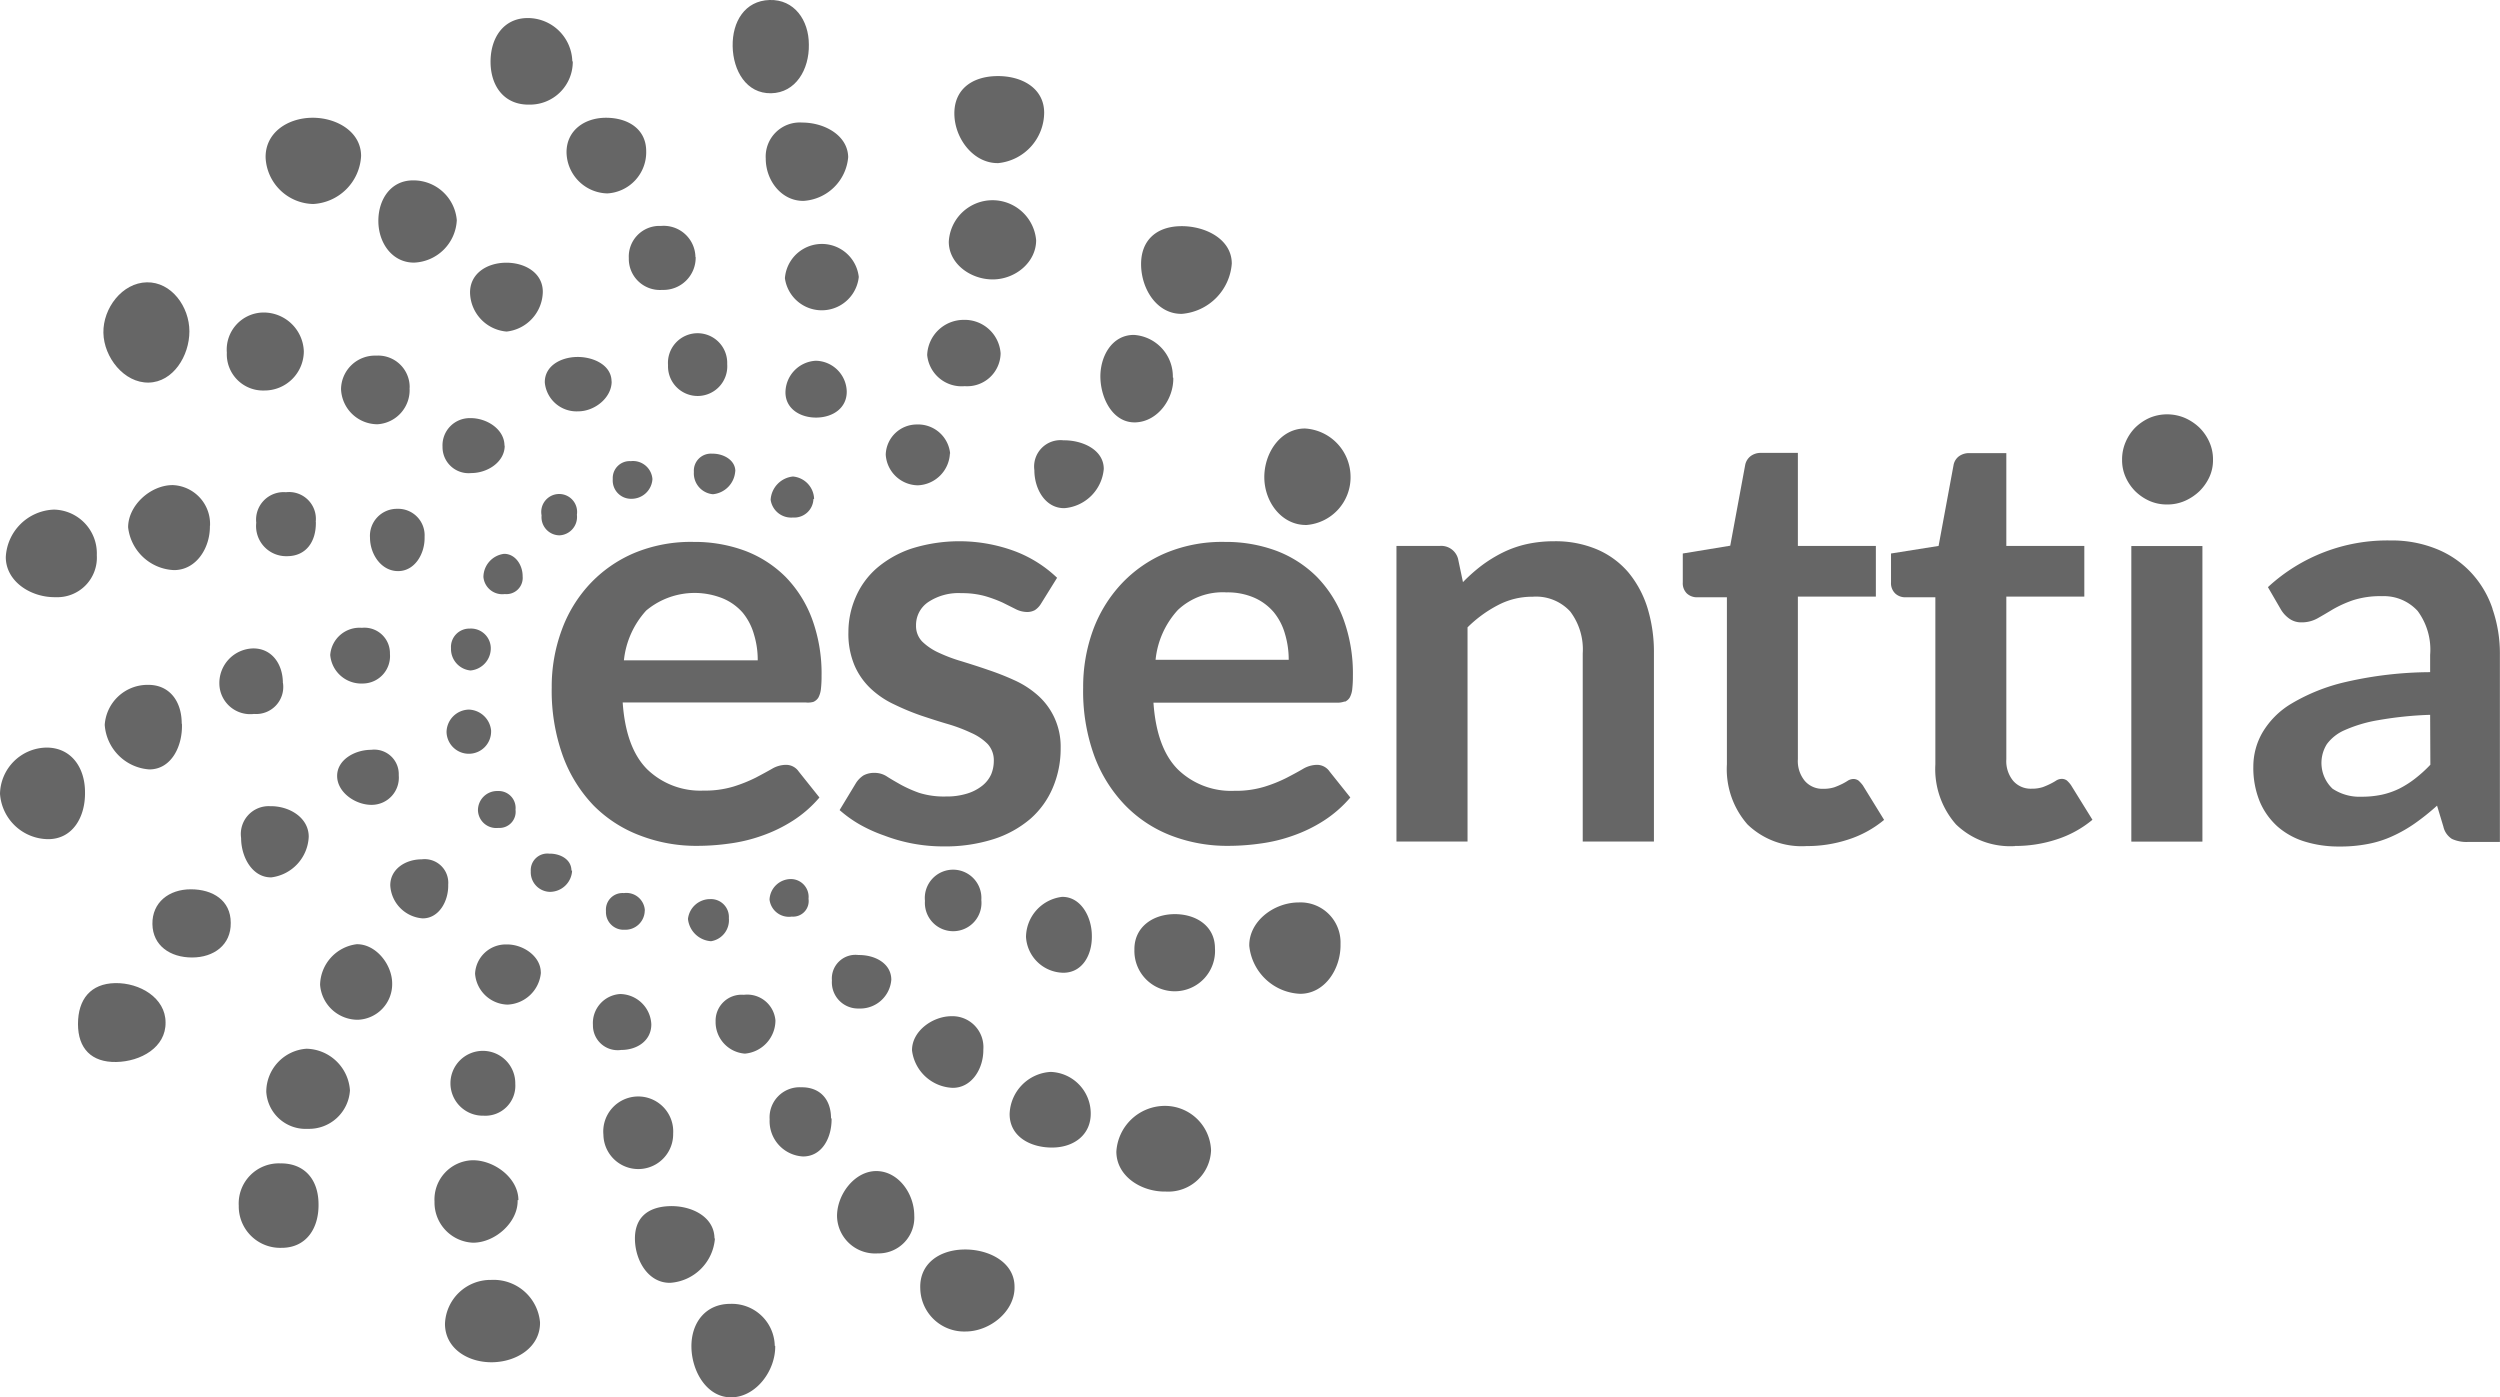 <svg xmlns="http://www.w3.org/2000/svg" viewBox="0 0 224.39 125.43"><defs><style>.cls-1{fill:#666;}</style></defs><g id="Capa_2" data-name="Capa 2"><g id="Capa_2-2" data-name="Capa 2"><path class="cls-1" d="M73,63a1,1,0,0,0,.45-.38,2.14,2.14,0,0,0,.23-.75,10,10,0,0,0,.06-1.21,14.2,14.2,0,0,0-.85-5.1,10.74,10.74,0,0,0-2.38-3.78,10.32,10.32,0,0,0-3.63-2.34,13,13,0,0,0-4.61-.8,13.23,13.23,0,0,0-5.35,1,11.73,11.73,0,0,0-4,2.8,12.12,12.12,0,0,0-2.52,4.16,14.64,14.64,0,0,0-.88,5.11,17.26,17.26,0,0,0,1,6.14,12.72,12.72,0,0,0,2.76,4.45A11.63,11.63,0,0,0,57.47,75a14,14,0,0,0,5.15.92,20.79,20.79,0,0,0,2.88-.21A14.3,14.3,0,0,0,68.42,75a13.18,13.18,0,0,0,2.75-1.34,10.66,10.66,0,0,0,2.38-2.08l-1.86-2.33a1.37,1.37,0,0,0-1.17-.6A2.49,2.49,0,0,0,69.3,69c-.42.24-.92.51-1.47.8a13.2,13.2,0,0,1-2,.8,8.82,8.82,0,0,1-2.68.36,6.85,6.85,0,0,1-5.06-1.91q-1.92-1.92-2.2-6H72.31A1.89,1.89,0,0,0,73,63m-17-3.73a7.82,7.82,0,0,1,2-4.47,6.77,6.77,0,0,1,6.85-1.1A4.84,4.84,0,0,1,66.67,55a5.37,5.37,0,0,1,1,1.93,7.74,7.74,0,0,1,.34,2.34Z"/><path class="cls-1" d="M93.44,54.18a1.82,1.82,0,0,1-.55.58,1.43,1.43,0,0,1-.73.17,2.32,2.32,0,0,1-1-.26L90,54.09a11.74,11.74,0,0,0-1.6-.59,7.68,7.68,0,0,0-2.1-.26,4.9,4.9,0,0,0-3,.81,2.48,2.48,0,0,0-1.08,2.09,2,2,0,0,0,.55,1.44,5.2,5.2,0,0,0,1.48,1,14.19,14.19,0,0,0,2.08.78c.77.24,1.57.49,2.37.77a23.54,23.54,0,0,1,2.38.94,8.28,8.28,0,0,1,2.08,1.35,6.08,6.08,0,0,1,1.48,2,6.2,6.2,0,0,1,.56,2.74,8.9,8.9,0,0,1-.7,3.53,7.69,7.69,0,0,1-2,2.79,9.55,9.55,0,0,1-3.33,1.84,14.32,14.32,0,0,1-4.53.65A14.81,14.81,0,0,1,79.38,75a13.31,13.31,0,0,1-2.22-1,11.07,11.07,0,0,1-1.8-1.29l1.47-2.43a2.29,2.29,0,0,1,.67-.68,2,2,0,0,1,1-.23,2,2,0,0,1,1.13.34c.34.22.76.46,1.22.72a11.6,11.6,0,0,0,1.64.73,7.39,7.39,0,0,0,2.4.33,6.18,6.18,0,0,0,1.94-.27,4.09,4.09,0,0,0,1.35-.71,2.74,2.74,0,0,0,.78-1,3.13,3.13,0,0,0,.24-1.2,2.16,2.16,0,0,0-.55-1.53,4.79,4.79,0,0,0-1.48-1,14.31,14.31,0,0,0-2.09-.79c-.79-.23-1.59-.49-2.4-.76a21.73,21.73,0,0,1-2.41-1,8,8,0,0,1-2.09-1.4,6.28,6.28,0,0,1-1.48-2.1,7.28,7.28,0,0,1-.55-3,7.82,7.82,0,0,1,.64-3.1A7.24,7.24,0,0,1,78.69,51a9.39,9.39,0,0,1,3.12-1.76,14.32,14.32,0,0,1,9.32.25,11.24,11.24,0,0,1,3.75,2.37Z"/><path class="cls-1" d="M120.68,63a1,1,0,0,0,.46-.38,2,2,0,0,0,.23-.75,10,10,0,0,0,.06-1.21,14.2,14.2,0,0,0-.85-5.1,10.74,10.74,0,0,0-2.38-3.78,10.32,10.32,0,0,0-3.63-2.34,13,13,0,0,0-4.62-.8,13.13,13.13,0,0,0-5.33,1,11.67,11.67,0,0,0-4,2.8,12.3,12.3,0,0,0-2.53,4.16,14.86,14.86,0,0,0-.87,5.11,17,17,0,0,0,1,6.14A12.72,12.72,0,0,0,101,72.29,11.54,11.54,0,0,0,105.12,75a14,14,0,0,0,5.14.92,20.82,20.82,0,0,0,2.89-.21,14.3,14.3,0,0,0,2.92-.71,13,13,0,0,0,2.75-1.34,10.88,10.88,0,0,0,2.38-2.08l-1.86-2.33a1.37,1.37,0,0,0-1.17-.6,2.55,2.55,0,0,0-1.23.37c-.41.24-.91.51-1.47.8a12.63,12.63,0,0,1-2,.8,8.82,8.82,0,0,1-2.68.36,6.85,6.85,0,0,1-5.06-1.91q-1.92-1.92-2.2-6H120a1.87,1.87,0,0,0,.72-.12m-17-3.73a7.75,7.75,0,0,1,2-4.47,5.87,5.87,0,0,1,4.37-1.58,6,6,0,0,1,2.49.48,4.89,4.89,0,0,1,1.75,1.3,5.37,5.37,0,0,1,1,1.93,8.07,8.07,0,0,1,.34,2.34Z"/><path class="cls-1" d="M125.34,75.53V49h3.9a1.56,1.56,0,0,1,1.63,1.16l.44,2.09a14.87,14.87,0,0,1,1.69-1.5,12.29,12.29,0,0,1,1.89-1.16,9.61,9.61,0,0,1,2.13-.75,11.4,11.4,0,0,1,2.49-.26,9.54,9.54,0,0,1,3.85.74,7.65,7.65,0,0,1,2.8,2.06,9.36,9.36,0,0,1,1.71,3.18,13.5,13.5,0,0,1,.58,4.08V75.53h-6.39V58.65a5.64,5.64,0,0,0-1.12-3.76,4.16,4.16,0,0,0-3.38-1.33,6.57,6.57,0,0,0-3.1.75,11.22,11.22,0,0,0-2.74,2V75.53Z"/><path class="cls-1" d="M162.15,75.94a7,7,0,0,1-5.3-1.94A7.51,7.51,0,0,1,155,68.61v-15H152.3a1.32,1.32,0,0,1-.89-.34,1.28,1.28,0,0,1-.37-1V49.68l4.26-.7,1.34-7.24a1.32,1.32,0,0,1,.49-.8,1.5,1.5,0,0,1,.94-.29h3.3V49h7v4.55h-7v14.6A2.78,2.78,0,0,0,162,70.1a2.08,2.08,0,0,0,1.65.7,3.17,3.17,0,0,0,1-.14,7,7,0,0,0,.7-.3,4.8,4.8,0,0,0,.52-.3,1,1,0,0,1,.47-.14.79.79,0,0,1,.47.14,2.91,2.91,0,0,1,.39.43l1.91,3.1a9.64,9.64,0,0,1-3.21,1.76,11.77,11.77,0,0,1-3.75.59"/><path class="cls-1" d="M180.87,75.94a7,7,0,0,1-5.3-1.94,7.51,7.51,0,0,1-1.86-5.39v-15H171a1.3,1.3,0,0,1-.89-.34,1.28,1.28,0,0,1-.38-1V49.68L174,49l1.34-7.24a1.27,1.27,0,0,1,.48-.8,1.53,1.53,0,0,1,.95-.29h3.31V49h7v4.55h-7v14.6a2.78,2.78,0,0,0,.62,1.94,2.08,2.08,0,0,0,1.65.7,3.17,3.17,0,0,0,1-.14,6.74,6.74,0,0,0,.69-.3,5,5,0,0,0,.53-.3.94.94,0,0,1,.47-.14.77.77,0,0,1,.47.14,2.44,2.44,0,0,1,.38.43l1.92,3.1a9.64,9.64,0,0,1-3.21,1.76,11.82,11.82,0,0,1-3.75.59"/><path class="cls-1" d="M198.63,41.27a3.58,3.58,0,0,1-.33,1.56,4.35,4.35,0,0,1-.89,1.26,4.54,4.54,0,0,1-1.31.87,3.91,3.91,0,0,1-1.6.32,3.84,3.84,0,0,1-1.57-.32,4.39,4.39,0,0,1-1.28-.87,4.27,4.27,0,0,1-.86-1.26,3.72,3.72,0,0,1-.32-1.56,3.91,3.91,0,0,1,.32-1.6,4.16,4.16,0,0,1,.86-1.29,4.39,4.39,0,0,1,1.28-.87,4,4,0,0,1,1.57-.32,4.08,4.08,0,0,1,1.6.32,4.54,4.54,0,0,1,1.31.87,4.24,4.24,0,0,1,.89,1.29,3.76,3.76,0,0,1,.33,1.6"/><rect class="cls-1" x="191.3" y="49.01" width="6.38" height="26.53"/><path class="cls-1" d="M223.72,54.64a8.91,8.91,0,0,0-1.92-3.24,8.65,8.65,0,0,0-3.09-2.12,10.63,10.63,0,0,0-4.15-.77,15.78,15.78,0,0,0-11,4.19l1.16,2a2.67,2.67,0,0,0,.75.82,1.82,1.82,0,0,0,1.12.34,2.88,2.88,0,0,0,1.42-.36c.43-.24.9-.52,1.4-.82a10.43,10.43,0,0,1,1.8-.81,8,8,0,0,1,2.59-.36A4.1,4.1,0,0,1,217,54.84a5.83,5.83,0,0,1,1.12,3.94v1.55a34.38,34.38,0,0,0-7.57.88,16.9,16.9,0,0,0-4.89,1.95,7.4,7.4,0,0,0-2.62,2.64,6.11,6.11,0,0,0-.79,3,8,8,0,0,0,.57,3.13,6.3,6.3,0,0,0,1.59,2.25,6.66,6.66,0,0,0,2.44,1.35,10.23,10.23,0,0,0,3.1.45,12.93,12.93,0,0,0,2.59-.23,9.42,9.42,0,0,0,2.2-.7,12.51,12.51,0,0,0,2-1.14,20.75,20.75,0,0,0,2-1.6l.57,1.89a1.75,1.75,0,0,0,.77,1.1,3.14,3.14,0,0,0,1.43.27h2.87V58.78a12.23,12.23,0,0,0-.67-4.14m-5.57,14a12,12,0,0,1-1.38,1.25,8.66,8.66,0,0,1-1.42.9,7,7,0,0,1-1.56.54,8.61,8.61,0,0,1-1.81.18,4.36,4.36,0,0,1-2.61-.72,3.18,3.18,0,0,1-.51-4,3.91,3.91,0,0,1,1.61-1.26,12.47,12.47,0,0,1,3-.89,32.75,32.75,0,0,1,4.66-.48Z"/><path class="cls-1" d="M121.22,42.75a4.35,4.35,0,0,0-4.09-4.29c-2.21,0-3.68,2.22-3.65,4.43s1.59,4.27,3.8,4.23a4.29,4.29,0,0,0,3.94-4.37"/><path class="cls-1" d="M110.56,23.66c0-2.21-2.4-3.4-4.6-3.36s-3.58,1.3-3.54,3.5,1.46,4.41,3.67,4.37a4.89,4.89,0,0,0,4.47-4.51"/><path class="cls-1" d="M93.72,10.12c0-2.2-2-3.33-4.26-3.29s-3.84,1.23-3.8,3.43,1.73,4.42,3.94,4.38a4.58,4.58,0,0,0,4.12-4.52"/><path class="cls-1" d="M72.6,4c0-2.2-1.32-4.07-3.53-4s-3.35,1.94-3.31,4.15S67,8.41,69.21,8.37,72.64,6.24,72.6,4"/><path class="cls-1" d="M51.37,5.53a4,4,0,0,0-4-3.91c-2.21,0-3.37,1.83-3.34,4s1.27,3.81,3.48,3.77a3.84,3.84,0,0,0,3.9-3.9"/><path class="cls-1" d="M32.41,14c0-2.2-2.24-3.47-4.44-3.43s-4.17,1.37-4.13,3.58a4.37,4.37,0,0,0,4.27,4.16A4.55,4.55,0,0,0,32.41,14"/><path class="cls-1" d="M17,29.74c0-2.21-1.61-4.44-3.82-4.4s-3.94,2.32-3.9,4.53,1.86,4.51,4.06,4.47S17,31.94,17,29.74"/><path class="cls-1" d="M8.69,49.81a3.93,3.93,0,0,0-3.84-4.07A4.49,4.49,0,0,0,.52,50c0,2.2,2.26,3.64,4.47,3.6a3.55,3.55,0,0,0,3.7-3.75"/><path class="cls-1" d="M7.63,71.1c0-2.21-1.24-4-3.45-4A4.24,4.24,0,0,0,0,71.24a4.37,4.37,0,0,0,4.32,4.08c2.21,0,3.35-2,3.31-4.22"/><path class="cls-1" d="M14.86,91.77c0-2.2-2.31-3.57-4.52-3.53S7,89.7,7,91.91s1.22,3.45,3.43,3.41S14.9,94,14.86,91.77"/><path class="cls-1" d="M28.59,108.1c0-2.21-1.24-3.71-3.45-3.68a3.6,3.6,0,0,0-3.71,3.8A3.72,3.72,0,0,0,25.28,112c2.2,0,3.35-1.74,3.31-3.94"/><path class="cls-1" d="M48.47,118.68a4.18,4.18,0,0,0-4.39-3.8,4.09,4.09,0,0,0-4.14,3.94c0,2.21,2.06,3.49,4.27,3.45s4.3-1.39,4.26-3.59"/><path class="cls-1" d="M69.54,120.8a3.85,3.85,0,0,0-4-3.77c-2.21,0-3.52,1.7-3.48,3.9s1.42,4.54,3.62,4.49,3.94-2.41,3.9-4.62"/><path class="cls-1" d="M91.06,115.49c0-2.21-2.32-3.38-4.54-3.34s-4,1.28-3.92,3.48a3.94,3.94,0,0,0,4.06,3.88c2.2,0,4.44-1.82,4.4-4"/><path class="cls-1" d="M108.7,103.26a4.14,4.14,0,0,0-4.2-4,4.37,4.37,0,0,0-4.3,4.1c0,2.21,2.23,3.63,4.44,3.59a3.84,3.84,0,0,0,4.06-3.74"/><path class="cls-1" d="M120.32,84.71A3.59,3.59,0,0,0,116.56,81c-2.21,0-4.47,1.69-4.43,3.9a4.79,4.79,0,0,0,4.57,4.3c2.21,0,3.66-2.24,3.62-4.45"/><path class="cls-1" d="M105.27,33.88a3.74,3.74,0,0,0-3.5-3.82c-2,0-3.08,2-3,3.93s1.21,4,3.17,3.92,3.41-2.07,3.37-4"/><path class="cls-1" d="M93,21.56a3.93,3.93,0,0,0-7.84.14c0,2,2,3.41,4,3.38S93,23.53,93,21.56"/><path class="cls-1" d="M76.13,14.11C76.1,12.15,74,11,72,11a3.06,3.06,0,0,0-3.27,3.23c0,2,1.44,3.83,3.4,3.8a4.29,4.29,0,0,0,4-3.93"/><path class="cls-1" d="M58,13.57c0-2-1.65-3-3.61-3s-3.56,1.17-3.54,3.13a3.75,3.75,0,0,0,3.66,3.66A3.7,3.7,0,0,0,58,13.57"/><path class="cls-1" d="M41,19.76a3.9,3.9,0,0,0-3.93-3.57c-2,0-3.13,1.72-3.11,3.69s1.28,3.72,3.24,3.69A4,4,0,0,0,41,19.76"/><path class="cls-1" d="M27.27,31.53a3.61,3.61,0,0,0-3.68-3.48,3.33,3.33,0,0,0-3.23,3.6,3.25,3.25,0,0,0,3.35,3.4,3.53,3.53,0,0,0,3.56-3.52"/><path class="cls-1" d="M18.85,47.21a3.49,3.49,0,0,0-3.35-3.67c-2,0-4,1.83-4,3.79a4.33,4.33,0,0,0,4.12,3.84c2,0,3.26-2,3.22-4"/><path class="cls-1" d="M16.31,64.94c0-2-1.1-3.5-3.06-3.47A3.85,3.85,0,0,0,9.4,65.06a4.31,4.31,0,0,0,4,4c2,0,3-2.12,2.93-4.08"/><path class="cls-1" d="M20.71,82.82c0-2-1.61-3-3.58-3S13.65,81,13.68,82.94s1.6,3,3.56,3,3.5-1.14,3.47-3.1"/><path class="cls-1" d="M31.41,97.87a4,4,0,0,0-3.9-3.74A3.88,3.88,0,0,0,23.9,98a3.54,3.54,0,0,0,3.73,3.32,3.68,3.68,0,0,0,3.78-3.45"/><path class="cls-1" d="M46.53,107.72c0-2-2.2-3.62-4.15-3.58A3.52,3.52,0,0,0,39,107.85a3.61,3.61,0,0,0,3.46,3.69c2,0,4.06-1.86,4-3.82"/><path class="cls-1" d="M64.13,111.18c0-2-2.12-3-4.08-2.92s-3.1,1.08-3.06,3,1.22,3.92,3.18,3.88a4.32,4.32,0,0,0,4-4"/><path class="cls-1" d="M82.06,109.11c0-2-1.45-4-3.41-4s-3.56,2.14-3.52,4.1a3.42,3.42,0,0,0,3.65,3.29,3.21,3.21,0,0,0,3.28-3.4"/><path class="cls-1" d="M97.9,99.92a3.73,3.73,0,0,0-3.6-3.71A3.91,3.91,0,0,0,90.62,100c0,2,1.84,3,3.8,3s3.51-1.14,3.48-3.1"/><path class="cls-1" d="M109.05,85.11c0-2-1.71-3.09-3.68-3.06s-3.58,1.22-3.55,3.19a3.62,3.62,0,1,0,7.23-.13"/><path class="cls-1" d="M99.07,42.09c0-1.72-1.91-2.59-3.62-2.57a2.37,2.37,0,0,0-2.61,2.68c0,1.71,1,3.44,2.71,3.41a3.86,3.86,0,0,0,3.52-3.52"/><path class="cls-1" d="M89.81,31.71a3.23,3.23,0,0,0-3.32-3,3.28,3.28,0,0,0-3.27,3.15,3.1,3.1,0,0,0,3.37,2.8,3,3,0,0,0,3.22-2.92"/><path class="cls-1" d="M77.08,24.86a3.33,3.33,0,0,0-6.63.11,3.34,3.34,0,0,0,6.63-.11"/><path class="cls-1" d="M62.42,23.07a2.85,2.85,0,0,0-3.1-2.79,2.75,2.75,0,0,0-2.88,2.89,2.79,2.79,0,0,0,3,2.85,2.89,2.89,0,0,0,3-2.95"/><path class="cls-1" d="M48.72,26.19c0-1.72-1.64-2.64-3.35-2.61s-3.21,1-3.18,2.72a3.58,3.58,0,0,0,3.28,3.46,3.65,3.65,0,0,0,3.25-3.57"/><path class="cls-1" d="M36.77,34.8a2.83,2.83,0,0,0-3-2.88,3.05,3.05,0,0,0-3.16,3,3.28,3.28,0,0,0,3.26,3.16,3.07,3.07,0,0,0,2.89-3.27"/><path class="cls-1" d="M28.34,46.83a2.41,2.41,0,0,0-2.68-2.65A2.47,2.47,0,0,0,23,46.92a2.7,2.7,0,0,0,2.77,3c1.72,0,2.61-1.33,2.58-3.05"/><path class="cls-1" d="M25.39,61.31c0-1.71-1-3.14-2.7-3.11a3.11,3.11,0,0,0-3,3.21,2.77,2.77,0,0,0,3.11,2.67,2.43,2.43,0,0,0,2.6-2.77"/><path class="cls-1" d="M27.71,75.1c0-1.72-1.75-2.77-3.47-2.74a2.5,2.5,0,0,0-2.6,2.85c0,1.71,1,3.56,2.71,3.54a3.84,3.84,0,0,0,3.36-3.65"/><path class="cls-1" d="M35.2,88.28c0-1.72-1.47-3.56-3.19-3.53a3.75,3.75,0,0,0-3.28,3.64,3.39,3.39,0,0,0,3.4,3.14,3.2,3.2,0,0,0,3.07-3.25"/><path class="cls-1" d="M46.25,97.28a2.91,2.91,0,1,0-2.84,2.86,2.69,2.69,0,0,0,2.84-2.86"/><path class="cls-1" d="M60.42,101.75a3.14,3.14,0,1,0-6.26.1,3.13,3.13,0,1,0,6.26-.1"/><path class="cls-1" d="M74.59,100.38c0-1.72-1-2.81-2.67-2.79a2.7,2.7,0,0,0-2.84,2.88,3.17,3.17,0,0,0,3,3.33c1.72,0,2.59-1.71,2.56-3.42"/><path class="cls-1" d="M88.26,94.21a2.78,2.78,0,0,0-2.85-3c-1.72,0-3.58,1.36-3.55,3.08a3.83,3.83,0,0,0,3.66,3.35c1.72,0,2.77-1.75,2.74-3.46"/><path class="cls-1" d="M98,84c0-1.72-1-3.53-2.68-3.5a3.67,3.67,0,0,0-3.23,3.6,3.41,3.41,0,0,0,3.35,3.21c1.71,0,2.59-1.6,2.56-3.31"/><path class="cls-1" d="M85.28,40.7a2.89,2.89,0,0,0-3-2.6,2.79,2.79,0,0,0-2.78,2.7,2.93,2.93,0,0,0,2.88,2.76,3,3,0,0,0,2.88-2.86"/><path class="cls-1" d="M76,35.13a2.83,2.83,0,0,0-2.77-2.75,2.87,2.87,0,0,0-2.73,2.84c0,1.48,1.35,2.29,2.82,2.26s2.7-.88,2.68-2.35"/><path class="cls-1" d="M65.27,32.68a2.66,2.66,0,1,0-5.31.09,2.66,2.66,0,1,0,5.31-.09"/><path class="cls-1" d="M54.89,34.24c0-1.47-1.64-2.23-3.12-2.2s-2.9.83-2.87,2.3a2.86,2.86,0,0,0,3,2.58c1.47,0,3-1.21,3-2.68"/><path class="cls-1" d="M45.28,40c0-1.47-1.59-2.49-3.07-2.47a2.44,2.44,0,0,0-2.49,2.57,2.34,2.34,0,0,0,2.58,2.36c1.47,0,3-1,3-2.46"/><path class="cls-1" d="M38.11,48.18a2.38,2.38,0,0,0-2.48-2.51,2.42,2.42,0,0,0-2.42,2.59c0,1.47,1,3,2.52,3s2.4-1.58,2.38-3"/><path class="cls-1" d="M35,58.69a2.29,2.29,0,0,0-2.52-2.34,2.64,2.64,0,0,0-2.84,2.44,2.8,2.8,0,0,0,2.92,2.56A2.46,2.46,0,0,0,35,58.69"/><path class="cls-1" d="M35.79,69.58a2.2,2.2,0,0,0-2.48-2.28c-1.47,0-3.07.9-3.05,2.37s1.67,2.6,3.14,2.57a2.44,2.44,0,0,0,2.39-2.66"/><path class="cls-1" d="M40.23,79.4a2.12,2.12,0,0,0-2.38-2.27c-1.47,0-2.84.89-2.82,2.36a3.14,3.14,0,0,0,2.91,2.94c1.47,0,2.32-1.56,2.29-3"/><path class="cls-1" d="M48.54,87.29c0-1.47-1.61-2.55-3.08-2.52a2.76,2.76,0,0,0-2.82,2.62,3,3,0,0,0,2.91,2.78,3.14,3.14,0,0,0,3-2.88"/><path class="cls-1" d="M58.46,91.94a2.84,2.84,0,0,0-2.8-2.72A2.61,2.61,0,0,0,53.22,92a2.22,2.22,0,0,0,2.53,2.24c1.47,0,2.73-.86,2.71-2.33"/><path class="cls-1" d="M69.6,91.59a2.54,2.54,0,0,0-2.84-2.3,2.33,2.33,0,0,0-2.53,2.39,2.84,2.84,0,0,0,2.63,2.89,3,3,0,0,0,2.74-3"/><path class="cls-1" d="M80,87.94c0-1.47-1.47-2.24-2.94-2.22A2.12,2.12,0,0,0,74.67,88a2.35,2.35,0,0,0,2.42,2.52A2.8,2.8,0,0,0,80,87.94"/><path class="cls-1" d="M88.08,80.78a2.54,2.54,0,1,0-5.06.08,2.54,2.54,0,1,0,5.06-.08"/><path class="cls-1" d="M73.07,44.77a2.08,2.08,0,0,0-1.9-2,2.23,2.23,0,0,0-2,2.09,1.86,1.86,0,0,0,2,1.59,1.72,1.72,0,0,0,1.84-1.65"/><path class="cls-1" d="M66,42.29c0-1-1.08-1.59-2.08-1.57a1.53,1.53,0,0,0-1.64,1.64,1.88,1.88,0,0,0,1.71,2,2.22,2.22,0,0,0,2-2.05"/><path class="cls-1" d="M58.56,43a1.75,1.75,0,0,0-1.94-1.61A1.52,1.52,0,0,0,55,43a1.64,1.64,0,0,0,1.64,1.77A1.88,1.88,0,0,0,58.56,43"/><path class="cls-1" d="M51.78,46.2a1.61,1.61,0,1,0-3.17.06,1.63,1.63,0,0,0,1.6,1.79,1.65,1.65,0,0,0,1.57-1.85"/><path class="cls-1" d="M46.91,51.71c0-1-.66-2-1.66-2a2.11,2.11,0,0,0-1.86,2.08,1.7,1.7,0,0,0,1.92,1.53,1.46,1.46,0,0,0,1.6-1.59"/><path class="cls-1" d="M44.05,58.12a1.78,1.78,0,0,0-1.89-1.7,1.65,1.65,0,0,0-1.68,1.76,1.94,1.94,0,0,0,1.75,2,2,2,0,0,0,1.82-2.07"/><path class="cls-1" d="M44.08,65.57a2.08,2.08,0,0,0-2-1.88,2.05,2.05,0,0,0-2,2,2,2,0,1,0,4-.07"/><path class="cls-1" d="M46.27,72.69A1.52,1.52,0,0,0,44.68,71a1.72,1.72,0,0,0-1.78,1.73,1.64,1.64,0,0,0,1.83,1.58,1.45,1.45,0,0,0,1.54-1.64"/><path class="cls-1" d="M51.29,78.14c0-1-1-1.54-2-1.52a1.49,1.49,0,0,0-1.65,1.58,1.76,1.76,0,0,0,1.71,1.85,2,2,0,0,0,2-1.91"/><path class="cls-1" d="M57.88,81.72A1.66,1.66,0,0,0,56,80.16a1.49,1.49,0,0,0-1.61,1.62,1.58,1.58,0,0,0,1.67,1.67,1.74,1.74,0,0,0,1.81-1.73"/><path class="cls-1" d="M65.42,82.42a1.61,1.61,0,0,0-1.67-1.72,2,2,0,0,0-2,1.78,2.23,2.23,0,0,0,2.07,2,1.91,1.91,0,0,0,1.6-2.07"/><path class="cls-1" d="M71.07,82.27a1.75,1.75,0,0,1-2-1.53A1.93,1.93,0,0,1,71,78.9a1.6,1.6,0,0,1,1.57,1.77,1.4,1.4,0,0,1-1.51,1.6"/></g></g></svg>